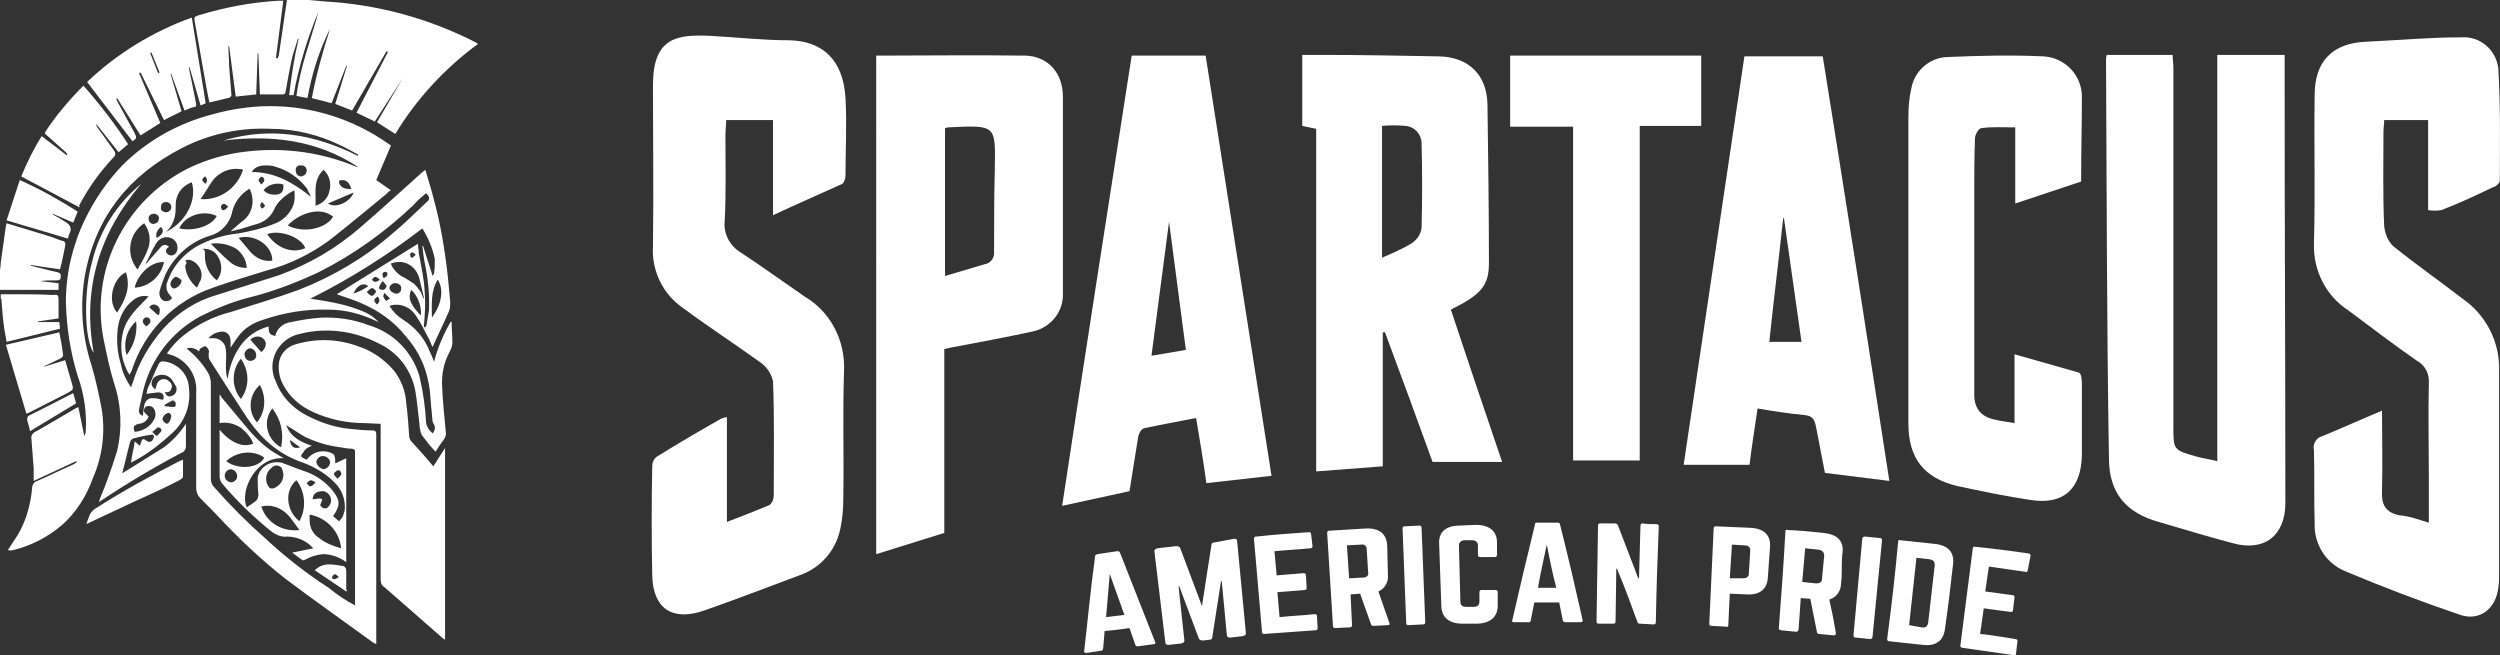 <?xml version="1.0" encoding="UTF-8"?>
<svg id="Capa_1" data-name="Capa 1" xmlns="http://www.w3.org/2000/svg" viewBox="0 0 341.52 89.54">
  <rect x="0" y="0" width="341.52" height="89.54" fill="#333333" stroke="none"/>
  <defs>
    <style>
      .cls-1 {
        fill: #fff;
      }
    </style>
  </defs>
  <g id="Capa_2" data-name="Capa 2">
    <g id="TEXT">
      <path class="cls-1" d="m105.6,29.4v-13h-6.4c0,.7-.1,1.4-.1,2,0,4,.1,7.9-.1,11.8-.2,1.7.7,3.4,2.2,4.3,2.9,1.9,5.8,4,8.7,6,3.6,2.1,5.6,6.1,5.4,10.2-.2,5.8,0,11.6-.1,17.4,0,1.4-.1,2.7-.4,4.1-.6,3-2.7,5.4-5.6,6.4-4.3,1.6-8.7,3.3-13,4.8s-7-.2-7.1-4.8c-.1-5-.1-9.9,0-14.9,0-.5.2-1,.6-1.3,2.9-1.8,5.8-3.5,8.8-5.2.3-.1.5-.2.8-.2v14.3c2.1-.8,3.9-1.5,5.8-2.3.4-.3.6-.8.6-1.3,0-5.2.1-10.4-.1-15.6-.2-1-.8-1.9-1.6-2.5-3.6-2.6-7.3-5-10.8-7.6-2.7-1.9-4.2-5.1-4-8.3.1-7.4,0-14.7,0-22.1,0-6.6,3.4-6.9,7.9-6.7,3.6.2,7.1.6,10.7.6,4.6.1,7.4,2.7,7.7,7.9.2,3.5,0,7.1,0,10.6,0,.4-.2.9-.4,1.1-3.3,1.5-6.3,2.8-9.5,4.3Z"/>
      <path class="cls-1" d="m331.8,71.4v-6.3c0-4.2-.1-8.5,0-12.7.1-1.3-.5-2.5-1.6-3.1-3.2-2.2-6.3-4.6-9.4-6.9-3.1-2-4.8-5.5-4.7-9.1.2-6.8,0-13.5.1-20.3,0-4.6,2.4-7.1,7-7.3,4.3-.2,8.7-.6,13-.6,2.6-.2,4.8,1.7,5.1,4.3v.2c.3,5,.2,10,.2,15,0,.4-.5.9-1,1-2.3,1.1-4.6,2.2-7,3.1-.6.1-1.2.1-1.8,0v-12.3h-6c0,.6-.1,1.1-.1,1.6,0,4.3-.1,8.6.1,12.9.1,1,.5,2,1.2,2.7,3.1,2.5,6.4,4.8,9.5,7.2,3.2,2.2,5.1,5.9,5,9.8v27.8c0,.6,0,1.2-.1,1.8-.3,2.9-2.5,4.7-5.2,3.8-5.3-1.8-10.6-3.8-15.8-6-2.6-1.1-4.2-3.7-4.1-6.5-.1-3.3,0-6.7-.1-10-.2-.8.3-1.7,1.1-1.9,2.7-1.1,5.3-2.3,8.2-3.5,0,3.8.1,7.4,0,10.9-.1,2,.5,3,2.4,3.4,1.4.1,2.6.6,4,1Z"/>
      <path class="cls-1" d="m287.8,7.5h9c0,.6.1,1.1.1,1.7v49.3c0,2.9.1,3,2.9,3.8,1,.3,1.9.4,3.1.7V7.5h9.2v4.7c0,18.8.1,37.7.1,56.5,0,4.5-2.9,6.7-7.2,5.5-3.4-.9-6.7-1.9-10.1-2.9-4.3-1.2-6.8-3.8-6.8-8.7-.3-18.1-.3-36.2-.4-54.3,0-.3,0-.5.1-.8Z"/>
      <path class="cls-1" d="m198.2,42.3c2.3,6.9,4.6,13.8,7,20.8h-9.5c-2.1-5.8-4.3-11.8-6.5-17.7h-.3v18.3l-9.1.7V17.6l-1.9-.4V7.5h2.6c5.4,0,10.7.1,16.1.2,4,.1,6.5,2.5,6.6,6.5.1,7.2.2,14.5.2,21.7,0,3.1-1,4.3-5.2,6.4Zm-9.4-7.1c1.4-.6,2.8-1.2,4.1-2,.7-.5,1.2-1.2,1.3-2.1.1-3.8.1-7.6,0-11.5,0-1.2-.9-2.3-2.2-2.4-1.1-.1-2.2-.1-3.2,0v18Z"/>
      <path class="cls-1" d="m119.7,7.6c6.9,0,13.6-.1,20.4,0,3.1.1,5.1,2.4,5.1,5.6v26.9c.1,2.5-1.7,4.7-4.2,5.2-3.7.8-7.5,1.5-11.2,2.2-.3.1-.5.1-.8.2v25.1l-9.3,2.9V7.6Zm9.4,9.9v20.2c2-.6,3.7-1.1,5.4-1.6.8-.1,1.4-.9,1.3-1.7h0c0-3.8,0-7.5.1-11.3.1-6.1.2-6-6.4-5.7-.1,0-.3.1-.4.1h0Z"/>
      <path class="cls-1" d="m154.6,7.6h10.1c3,19.1,6,38.2,9,57.4l-8.9,1c-.4-3-.9-5.8-1.4-8.9-2.5.5-4.8.9-7.1,1.4-.4.1-.7.7-.8,1.1-.4,2.5-.8,4.9-1.2,7.5l-9.2,2c3.1-20.5,6.3-40.9,9.5-61.5Zm7.4,40.2c-.8-5.9-1.5-11.6-2.3-17.5-.8,6.2-1.6,12.1-2.4,18.3l4.7-.8Z"/>
      <path class="cls-1" d="m258.1,65.7l-8.8-1.1c-.4-2.1-.8-4.1-1.2-6.2-.2-1-.4-1.6-1.6-1.7-2.1-.2-4.1-.5-6.4-.9-.4,2.7-.8,5.2-1.1,7.7h-9l8.3-55.8h10.7c3.1,19.3,6.1,38.5,9.1,58Zm-12-19c-.8-5.7-1.6-11.3-2.4-16.9h-.1c-.6,5.6-1.3,11.2-1.9,16.9h4.4Z"/>
      <path class="cls-1" d="m284.3,24.8l-9,3v-10.4c-1.7,0-3.2-.1-4.6.1-.4,0-.9.9-.9,1.4-.1,2.5-.1,4.9-.1,7.4v27.6q0,2.8,2.7,3.4c.8.2,1.6.3,2.8.5v-9.4c3.2.9,6,1.7,8.8,2.5.3.1.4.9.4,1.4v9.9c-.1,4.6-2.5,6.8-7,6.1-3.4-.5-6.7-1.2-10-1.9-4.6-1.1-6.7-3.8-6.7-8.6V16c0-1.3.1-2.6.4-3.9.4-2.3,2.3-4.1,4.7-4.3,4.5-.2,9-.3,13.4-.1,3,.2,5.3,2.7,5.2,5.7,0,3.6-.1,7.4-.1,11.4Z"/>
      <path class="cls-1" d="m214.8,17.3h-8.5V7.6h26.1v9.6h-8.4v45.7h-9.1V17.3h-.1Z"/>
      <path class="cls-1" d="m42.2,0l2.2.2c7.1.4,14.2,2.3,20.6,5.6l.3.2c-4.5,3.3-8.4,7.5-11.3,12.3l-2.5-1.6,3.5-6h0l-3.8,5.9-2.5-1.2,4.3-8.3-.2-.1-4.7,8.1-2.3-.9,1.6-5.2h-.1l-2,5.1-2.7-.7c.6-3.2,1.5-6.4,2.5-9.5-1.5,3-2.5,6.2-3.1,9.5l-1.5-.3c.5-4,2-7.7,3-11.5-1.5,3.6-2.7,7.5-3.4,11.4h-.6c.3-2.6.7-5.2,1.3-7.7h-.1c-.2.7-.5,1.5-.7,2.2-.4,1.7-.7,3.4-1,5.1,0,.1-.2.3-.2.3h-3.3l-.2-5.6h-.1l-.2,5.6-2.8.3-.9-6.9h-.1c0,.9.1,1.8.1,2.7.1,1.3.2,2.5.3,3.8.1.3-.1.5-.4.6h-.1l-2.5.6-.4-2-1.6-9.1c-.1-.5-.1-.6.5-.8,3.6-1.1,7.3-1.8,11-2h.6l-1,7.8.2.1c.1-.2.2-.4.2-.5.2-1.4.4-2.8.6-4.1l.5-3.4h3Z"/>
      <path class="cls-1" d="m0,36.9c.1-.6.1-1.2.2-1.7.2-1.4.4-2.8.6-4.3,0-.1.1-.3.1-.4l5.6,1.7c.7.2,1.3.5,2,.7.3,0,.5.3.4.6v.1c-.2,1-.4,2.1-.7,3.2l-4-.6v.1c.4.1.8.2,1.2.3.8.2,1.6.4,2.5.6.3.1.4.2.4.5s0,.6-.5.6c-.8,0-1.6,0-2.3.1l2.5.3v.9H0v-2.7Z"/>
      <path class="cls-1" d="m0,40.2h2.2c1.7,0,3.3,0,5,.1.7-.1.8,0,.8.7v2.5l-2.8.4v.1h2.9l.1.9-7.3,1.8c-.1-.6-.2-1.1-.3-1.7-.2-1.3-.3-2.6-.4-4,0-.1,0-.2-.1-.2v-.6h-.1Z"/>
      <path class="cls-1" d="m1.1,75.1c.5-.8,1.1-1.6,1.6-2.5,1-1.9,1.5-3.9,1.7-6,0-.4.3-.8.7-.9,1.6-.7,3.2-1.5,4.8-2.2.2-.1.4-.2.6-.4l-.1-.1-5.8,2.7v-1.7c-.1-1.3-.2-2.7-.3-4-.1-.4.1-.8.5-1,1.8-1,3.6-2.1,5.5-3.2l.4-.2.8,3.9h.1c0-.1,0-.2.1-.4.2-2.6-.2-5.3-1.1-7.8-1-3.2-1.5-6.6-1.6-10,0-3.9.9-7.8,2.6-11.3,1.3-2.7,3-5.2,5.1-7.4,3.4-3.4,7.7-5.8,12.4-7,2.5-.7,5.2-1.1,7.8-1.1,5.8,0,11.4,1.8,16.1,5.1l.3.2.1.1-2,4.7,2,1.4c-.2.1-.4.2-.5.4-2.7,2.2-5.3,4.4-8,6.5-2.5,1.8-5.3,3.2-8.3,4-2.5.8-5,1.5-7.5,2.4-5.3,1.8-9.4,6-11.1,11.3l-.3.6c-1.1-1.7-1.4-3.8-.9-5.8.5-2.1,2.1-3.4,3.5-4.9-.7-.2-1.5,0-2.1.5-1.2.9-1.9,2.3-2.1,3.8-.2,1.6-.1,3.3.4,4.9.2,1.1.7,2.2,1.4,3.2.1-.2.1-.4.2-.5.8-2.8,2.3-5.3,4.2-7.5,2-2.2,4.5-3.8,7.3-4.6,2.8-.9,5.7-1.8,8.5-2.7,4.1-1.5,7.9-3.7,11.2-6.6,2.8-2.4,5.5-4.9,8.3-7.4l.5-.4c.4,1.3.8,2.6,1.1,3.8,1,3.6,1.6,7.3,2,11,.1,1,.2,2.1.3,3.2,0,.5,0,1-.2,1.4-.7,1.6-1.5,3.2-2.2,4.8-.2-.3-.3-.7-.5-1.1-.6-1.1-1.1-2.2-1.8-3.2-.7-1.1-2-1.7-3.3-1.4l-.3.1c.5.8,1.1,1.4,1.9,1.9,1.6,1,2.9,2.5,3.6,4.3.2.4.4.9.6,1.4.5-1.9,1.3-3.8,2.3-5.5,0,.1.1.1.1.1,0,.9.1,1.9.1,2.8,0,.5-.2.9-.4,1.3-.8,1.5-1.1,3.1-1,4.8.1,2,.3,4.1.5,6.1.1.4-.1.8-.3,1.1-.4.5-.7,1-1.1,1.6-.7-.7-1.3-1.5-1.9-2.3-.2-.5-.3-1-.3-1.5-.2-1.5-.3-3.1-.6-4.7-.6-2.8-2.4-5.1-5-6.3-3.3-1.7-7.1-2.2-10.7-1.3-2.5.5-4.2,2.9-3.7,5.4.1.3.1.6.3.9.7,2.1,2.3,3.8,4.2,4.8s3.9,1.7,6.1,1.9c1,.1,2,.2,3,.2.4,0,.5.2.5.5v28.7c-.1-.1-.3-.1-.4-.2-4-2.9-8.1-5.8-12.1-8.8-2.9-2.3-5.6-4.8-8.2-7.5-1.1-1.2-2.2-2.3-3.3-3.4-.4-.4-.6-.9-.6-1.5v-13c.2-2.4-1.4-4.6-3.7-5.2l-.3-.1c.6-.9,1.4-1.8,2.3-2.5,1.9-1.5,4.1-2.6,6.5-3.2,3.1-1,6.2-1.9,9.2-3,4.6-1.8,8.9-4.3,12.7-7.6,1.7-1.4,3.2-2.9,4.8-4.4.5-.4.4-.7-.1-1.2-.6.5-1.2,1-1.7,1.6-3.9,3.7-8.2,6.8-13,9.2-3,1.4-6.1,2.6-9.3,3.4-2.4.6-4.6,1.5-6.8,2.6-3.9,2.1-6.7,5.7-7.8,10-.2.9-.4,1.8-.6,2.7-.1.4.1.8.5.9h0c.1-.5.1-.9.2-1.4.1-.6.6-1.1,1.2-1h.2c.4,0,.8.2,1.2.2.2-.6-.1-1-.7-1l-.8.1-.8.1c.1-.3.1-.6.2-.8.5-1,.9-2.1,1.4-3.1.2-.5.4-.6,1-.5,1.7.3,3.1,1.7,3.2,3.5.3,2.2-.4,4.4-2,6-1.8,1.7-3.7,3.2-5.9,4.3.1-1,.4-1.9.5-2.9l.7.6c.1-.2.1-.4.2-.5.1-.5.3-.5.7-.2s.8.2,1-.4c.1-.3-.1-.5-.4-.4-.8.1-1.6.3-2.4.5-.2.1-.3.2-.4.4-.4,1.4-.7,2.9-1.1,4.3h.1c1.9-1.2,3.7-2.3,5.6-3.5,1.2-.9,2.2-2,3-3.2v3.1c0,.3-.2.7-.5.8-3.8,2-7.5,4.2-11.1,6.6l-.3.2c.1-.2.1-.4.2-.6.9-2.1,1.6-4.2,2.3-6.4.7-3,.6-6.2-.4-9.2-.6-1.9-1-3.9-1.4-5.8-2-9.6,2.8-19.2,11.5-23.6,2.5-1.2,5.2-2,8-2.3,5.1-.6,10.3.1,15,2.1h.2c-5.6-3.7-11.9-4.4-18.4-3.6,6.4-1.9,12.4-.9,18.4,2.1v-.2c-.8-.4-1.6-.9-2.5-1.3-2.9-1.4-6.2-2.2-9.4-2.2-4.2-.2-8.4.7-12.1,2.6-7.2,3.7-11.8,9.3-13.3,17.4-.7,4.1-.4,8.3.9,12.3.6,2,1,4,1.4,6,.5,3.2.1,6.4-1.2,9.4-.9,2.5-2.3,4.7-4.2,6.4-2,1.7-4.3,2.9-6.9,3.5h-.4l-.1-.1Zm47.4,7.6v-21c0-.3-.1-.3-.4-.4-.5,0-1.1-.1-1.6-.2-1.7-.2-3.3-.7-4.8-1.4-.9-.5-1.7-1.1-2.6-1.6.6,1.6,2,2.3,3.5,2.8-.2.1-.5.2-.6.3-.2.1-.4.3-.5.5-.5.6-.5.7.2,1l.2.1c.8-1.1,2.3-1.5,3.6-.8.1.1.2.2.2.3.1.3.1.7.1,1l1.5-.7v14.2c-.9-.7-2.1-1.1-3.2-1.1-.8.1-1.6.3-2.3.7-.2.1-.4.2-.5.1-.5-.3-.9-.7-1.4-1l2.9-.6c-.9-1-2.2-1.6-3.6-1.6-.7.1-1.4-.2-2-.6-2.5-2-4.8-4.2-6.9-6.7-.2-.3-.3-.6-.3-.9v-6.4c1.5,1.8,3.2,2.5,4.6,1.9-.3-.8-.9-1.5-1.6-2.1-.9-.6-1.9-.9-3-.7v-3.9c.1.1.2.2.2.3,1.2,1.4,2.3,2.8,3.5,4.2,1,1.2,2.1,2.3,3.4,3.2.5.3,1.1.7,1.7,1-3.8-.3-6.1,4.4-5.1,6.7.5-.3.9-.6,1.3-.9.2-.2.3-.6.3-.9-.1-.8-.1-1.5-.1-2.3.3-1.4,1.7-2.3,3.2-2,.1,0,.2,0,.3.1.9.3,1.8.7,2.7,1,1.6.5,3.1,1.5,4.1,2.8s1,2,0,3.4l.8.7c.5-.4.7-1,.8-1.6.1-1.4-.4-2.7-1.4-3.7-1.2-1.2-2.7-2.1-4.3-2.7-1.5-.5-2.8-1.2-4.1-2.2-1.4-1.1-2.6-2.5-3.6-4-1.7-2.6-3.4-5.2-5.1-7.9-.1-.2-.1-.5-.1-.7s.1-.4,0-.6-.3-.5-.5-.5-.4.2-.6.3-.1.2-.2.4c-.5-.4-1.1-.6-1.7-.4l.1.1c1.1.9,2.1,2,2.8,3.2.2.3.3.7.4,1.2v13.2c0,.5.1.9.5,1.3,2.2,2.5,4.5,4.8,7,7,2.7,2.5,5.5,4.7,8.6,6.7,1.2,1,2.3,1.7,3.6,2.4Zm-2.5-42.5c3.7-2.3,7.4-4.6,11.1-6.9,0,.4.1.8.1,1.2.3,1.7.7,3.4.8,5.1.1,1.2.1,2.5,0,3.7,0,.5-.1.9-.1,1.4h.2c.1-.1.2-.3.2-.5.1-.6.2-1.2.3-1.8.1-2-.1-4.1-.5-6.1-.2-.9-.3-1.8-.4-2.7h.1l1.3,4.1c.1-.2.2-.3.2-.4.1-.6.1-1.2.1-1.9-.3-1.5-.9-2.9-1.7-4.2-4.8,3.7-9.9,6.9-15.3,9.6.7.1,1.3.2,1.9.3,1.8.3,3.5.7,5.2,1.4.8.3,1.6.8,2.2,1.5q-.1,0-.2-.1c-2.1-1-4.3-1.6-6.6-1.6-3.1-.1-6.1.4-9,1.4-1.3.4-2.5,1.1-3.3,2.2-.4.5-.7,1-1.1,1.6v-.8c0-.9-.4-1.3-1-1.4-.8,0-1.5.3-2,.9h.7c.8,0,1.5.6,1.6,1.3.1.4.1.9.1,1.3,0,.7-.1,1.3,0,2,0,.3.1.7.2,1,.2-1.6.8-3.2,1.7-4.5.9-1.3,2.3-2.3,3.9-2.7,0,.9.1,1.1.9,1.3.2-1,1.1-1.8,2.2-1.9,1.3-.3,2.7-.5,4-.6,2.2-.1,4.4.2,6.5,1,3.4,1,6,3.6,7,7,.5,2.1.8,4.2.9,6.3.1.6.4,1.1.9,1.5q.5-.6.2-1.2c-.1-.1-.1-.2-.2-.4-.1-.7-.1-1.3-.2-2-.1-1-.1-2-.3-3-.4-2.5-1.5-4.8-3.2-6.7-1.6-2-3.7-3.5-6.1-4.5-1.1-.5-2.2-.8-3.3-1.2Zm-11.9-14.4c-.1,0-.2.1-.2.1-1.1.7-1.9,1.8-2.2,3.1-.3,1.5-1.5,2.8-3,3.2-2.7.8-4.9,2.8-6.1,5.3-.3.8-.6,1.5-.8,2.3-.1.5.1,1.1.6,1.3.4.1.9,0,1.1-.4-.1-.1-.2-.3-.3-.4-.5-.5-.6-1.3-.3-1.9.7-2,2.1-3.6,3.9-4.7,1.8-1,3.7-1.6,5.7-1.8,1.7-.3,3.4-.7,4.9-1.3,1.2-.4,2.1-1.3,2.6-2.4.3-.7.3-1.5.2-2.2-.4.2-.7.4-1,.6-.7.5-1.3,1.1-1.7,1.9-.4,1-1.3,1.8-2.4,2.1l-2.3.7c-.4.1-.8.2-1.3.3l1.5-1.3c1.5-1,1.9-2.9,1.1-4.5Zm-6.7,1.4c2.6.2,5-1.5,5.8-4l-.2-.1h-.2c-1.4-.2-2.8.4-3.7,1.5-.5.7-1,1.6-1.7,2.6Zm-7.7,3.3c-2,1.3-2.5,4-1.2,5.9.1.2.2.3.3.4.5-.9,1-1.7,1.3-2.5.6-1.3.4-2.7-.4-3.8Zm26.9,44.4c-.2-2.3-2-4.2-4.3-4.6v.8c0,1,.5,1.9,1.3,2.4.9.7,1.9,1.1,3,1.4ZM26.2,24.9c-1.4.5-2.2,1.7-2.2,3.1,0,.5,0,1-.1,1.5-.2.9-.6,1.7-1.3,2.2,2.5-1.1,4.4-4.1,3.6-6.8h0Zm19.3,4.7c-1.8-1.5-4.7-.4-6.2,1.2,2.1,1.1,5.2.5,6.2-1.2h0Zm-9.8,39.6c.7,2.2,2.9,3.5,5.2,3.2l-1.1-1.5c-1-1.4-2.6-2.1-4.1-1.7Zm5.2,2c1-1.8.8-4-.4-5.6-1.7,1.4-1.4,4.2.4,5.6h0Zm-6.5-47.7c3.2,0,5.7,1.5,8.1,3.4-.2-.4-.4-.8-.6-1.2-1.1-1.4-2.5-2.4-4.2-2.9-.5-.2-1-.2-1.5-.2-.8,0-1.5.3-1.8.9Zm2.8,12.1c0-2.2-2.6-3.7-4.6-3.1.5.6,1.1,1.3,1.6,1.9.8.9,1.9,1.4,3,1.2Zm-21.2,7.1c1.1-1.7,1.9-3.4,1.2-5.5-1.8.8-2.6,4-1.2,5.5Zm17.7-6.1c0-1-.6-2-1.4-2.6-1-.6-2.3-.9-3.5-.7.8.8,1.6,1.6,2.4,2.3.7.7,1.6,1,2.5,1h0Zm24.1,4.2h0q.1-.1.1-.2c-.2-.8-.4-1.7-.6-2.5-.2-.8-.7-1.6-1.5-2-.7-.4-1.6-.4-2.4-.1q.1.2.1.3c.4.7,1,1.3,1.7,1.6.5.3,1,.6,1.4.9.6.6,1.1,1.3,1.2,2h0Zm-21.3-8.8c1.3,1.9,3.4,2.7,5.2,1.9-.5-1.5-3.6-2.6-5.2-1.9Zm-5.6,31c1.7,1.3,4.6.9,5.2-.5-1.6-1.1-3.8-.8-5.2.5Zm6.3-7.2c-1.2,1.5-.9,3.7.6,4.9.2.2.4.3.6.4.4-1.9,0-3.8-1.2-5.3h0Zm5.9-27.7c1-.3,1.7-1,1.9-2,.3-1,0-2.2-.8-2.9-1.5,1.4-1,3.2-1.1,4.9Zm-10.2,20.9c-1.3,1.6-1.3,3.9,0,5.5,1.2-1.6,1.2-3.8,0-5.5Zm-3.3-19.5c-1.9-.9-4.4,0-5.1,1.7,2.2.5,4.6-.5,5.1-1.7Zm5.5,28.2c1.2-1.4,1.3-3.5.4-5.1-1.5,1.3-1.7,3.6-.4,5.1h0Zm-12.7-21.9c-2-.1-3.7,2-4,3.5,1.9-.1,3.6-1.5,4-3.5Zm5.2-1.8c.4.1.4.3.4.7-.1,1.4.5,2.7,1.6,3.6.8-.9.8-2.2.2-3.2-.4-.8-1.3-1.2-2.2-1.1Zm-4.5-.3c-.3.2-.6.5-.3.9.1.2.4.3.6.3.4,0,.7-.3.8-.7.2-.7-.2-1.5-.9-1.7-.8-.3-1.6.1-2,.8-.5.8-.9,1.8-1.4,2.7h.1l.6-.7c.5-.6,1-1.1,1.5-1.7.4-.2.6-.2,1,.1h0Zm3.8,5.6c.2-.3.3-.7.5-1,.4-1-.1-2.1-1-2.6-.3-.2-.7-.3-1.1-.1l.2.3c-.1.2-.2.3-.2.5.1,1.1.7,2.1,1.6,2.9h0Zm11.8,25.4c-.1-.4-.1-.8-.5-1s-.8-.1-1.1.2c-.8.6-1,1.8-.4,2.6.1.2.4.3.7.2.8-.3,1.4-1.1,1.3-2Zm21.1-26.5c-1,1.6-.8,3.4-.8,5.2,1.3-1.8,1.7-3.8.8-5.2Zm-41.4,20.8c1.1-.1,2.2-.7,2.7-1.8.2-.4.2-1-.1-1.4-.2-.3-.6-.4-1-.3-.3.2-.4.5-.3.8h0c.2.2.4.4.6.6-.2.6-.8,1-1.4,1-.6.2-.8.4-.5,1.1Zm.2-15.1c-1.3,1.1-1.8,3-1.3,4.6,1-1.3,1.5-3,1.3-4.6h0Zm3.9,9.5c.1.6.5.9.9.7.5-.1.8-.6.7-1.1v-.1c-.2-.4-.4-.7-.6-1-.5-.7-1.4-.9-2.2-.5-.4.2-.6.6-.6,1s.3.6.5.8l.2-.6c.1-.5.6-.9,1.1-.8.2,0,.4.1.6.3.3.2.5.6.3,1-.1.4-.5.6-.9.4v-.1Zm20.2,14.8c.3,0,.6-.1.9-.1.4,0,.5.1.3.5s-.2.5.1.7c.2.2.6.2.8,0,.3-.3.5-.7.4-1.2s-.5-.9-1-1c-1,0-1.4.3-1.5,1.1Zm-6.7-42.2c.4.4.9.6,1.5.6,1,0,1.3-.5,1.2-1.4-.9-.3-2.1,0-2.7.8Zm-.3,22.1c.7-.6.8-1.3.3-1.8s-1.3-.4-1.8.1h0l1.5,1.7Zm8.4,14.2c-.5,0-.8.4-.9.8.1.5.5.9,1,1,.5-.1.8-.4.9-.9,0-.5-.5-.9-1-.9Zm13.4-19.2c.1-1.3-.4-2.6-1.3-3.5-.6,1.1,0,2.2,1.3,3.5Zm-25.9,21c-.5,0-.9.4-.9.9s.4.8.8.9c.5,0,.9-.4.9-.8,0-.5-.3-.9-.8-1Zm13.2-36.3c1.2.8,3.2-.4,3.5-1.5l-3.5,1.5Zm-10.6,21.5c.4,0,.8-.3.8-.7v-.1c0-.4-.3-.8-.7-.9s-.8.3-.9.7c0,.6.3,1,.8,1h0Zm6.2-26c0,.4.3.8.7.8h.1c.4-.1.7-.4.7-.8s-.3-.7-.7-.7h-.1c-.3-.1-.7.2-.7.5v.2Zm-17.1,15.7c.1.1.2.4.4.4.4.1,1.1-.6,1.1-1,0-.2-.4-.5-.8-.6-.4.2-.8.7-.7,1.2Zm31.5.5c.1-.4-.2-.7-.6-.8h-.1c-.4-.1-.8.2-.9.6h0c0,.4.4.7.8.8.4.1.8-.2.8-.6h0Zm-32.2-10.5c.4,0,.7-.2.8-.6v-.1c0-.4-.3-.7-.7-.7h0c-.4,0-.7.2-.7.6v.1c-.1.3.1.6.6.7q-.1,0,0,0Zm-1.6.2c-.4,0-.7.3-.7.6v.1c0,.4.3.7.7.7.4-.1.7-.3.7-.7.1-.3-.2-.7-.7-.7q.1,0,0,0Zm27-3.4c-.3-1-.9-1.4-1.7-1.1,0,.8.7,1.2,1.7,1.1h0Zm-27.6,16.2c.3.3.7.6,1,.9s.4,0,.4-.2c.1-.4,0-.8-.4-1s-.8-.1-1,.3Zm3,14.9c0-.3-.2-.5-.4-.5-.4.1-.7.4-.8.8,0,.3.3.6.6.7.3-.1.5-.5.6-1h0Zm26.9-17.8c-.6-.6-1.6-.1-2,1,.7-.2,1.4-.6,2-1Zm-29.5,19.9l.3.3c.1.1.3.4.5.1s.6-.4.4-.8c-.1-.2-.3-.2-.5-.2-.2.2-.4.4-.7.6Zm-.8-14.4c.6-.5.7-.7.4-1.1-.2-.2-.6-.2-.8.1-.2.3-.1.6.4,1Zm2.5,10.7v.2c.4,0,.8.1,1.2.1.2,0,.3-.1.3-.3v-.2c0-.2-.3-.4-.4-.4-.4.2-.8.4-1.1.6h0Zm30.3-16.3l-.5-.6c-.2.2-.4.5-.5.8s.2.4.5.4c.2,0,.5-.2.5-.6,0,.1.1,0,0,0Zm-2.7.9c.7.7.8.7,1.3-.1-.5-.6-.6-.6-1.3.1h0Zm-28.7-7.4c.8-.4,1.1-1,.6-1.5-.5.4-.8.9-.6,1.5Zm24.7,32.9c.6-.5.6-.7.4-1-.1-.2-.3-.2-.5-.1l-.1.1c-.4.3-.4.4.2,1Zm-4.2.6c.4.6.6.6,1.2-.1-.6-.4-.7-.4-1.2.1Zm-10.7-37.8c-.3-.1-.5-.6-.9-.2-.2.2-.1.4,0,.6s.4.2.9-.4Zm9.8,32.9l-1.4-1c.1.9.6,1.3,1.4,1Zm10.5-19.5q.6-.5.1-1.1c-.6.4-.6.6-.1,1.1Zm.4-3.4c-.6-.5-.7-.5-1.1,0q.4.6,1.1,0Zm1.4,2.6l-.8-.8c-.1.3-.2.5-.1.6.1.2.2.4.4.5,0,0,.2-.2.5-.3Zm-17.6-15.6c.2-.3.6-.4.3-.9-.2-.2-.3-.2-.5,0-.4.4,0,.6.2.9Zm-7.7-1.1c-.5.4-.5.6.1,1q.4-.6-.1-1Zm24.4,13.9c.5-.2.6-.5.5-.7s-.4-.2-.5-.1c-.3.2-.1.5,0,.8Zm-16.6-10.4q-.5.5,0,.9c.5-.3.5-.4,0-.9Zm21,7.2c-.3-.2-.4-.5-.7-.2-.1.1-.1.3,0,.5.3.3.4-.1.7-.3h0Z"/>
      <path class="cls-1" d="m59.2,63.7l1.6-2.5v26.2c-.1-.1-.2-.1-.3-.2l-8-7c-.4-.2-.5-.6-.5-1.1v-21.2l-2.2-.1c-2.4,0-4.8-.5-7-1.5-1.8-.8-3.3-2.1-4.2-3.9-.4-.8-.6-1.8-.5-2.7.1-1.3,1.1-2.4,2.4-2.7,2.8-.8,5.7-.7,8.4.3,1.9.6,3.6,1.8,4.9,3.3,1,1.3,1.6,2.8,1.7,4.5.2,1.5.3,3,.4,4.5,0,.2.1.5.3.7,1,1.1,2,2.2,2.9,3.3l.1.1Z"/>
      <path class="cls-1" d="m11.9,11.2c4.1-3.9,9-6.9,14.3-8.8l1.9,11.7-.7.3-1.5-5.2h-.1c.1.7.3,1.4.4,2,.2,1,.4,2,.6,3,0,.2,0,.4-.2.4-.5.1-.9.3-1.4.5l-1.8-5h-.1l1.5,5.1-2.4,1.2-3.2-6.5-.2.1,2.9,6.8-2.7,1.7-3.2-5.1-.1.1c0,.1.1.2.1.3.8,1.5,1.6,2.9,2.4,4.4.3.6.3.7-.3,1.1l-6.2-8.1Zm8.8-4h-.2l1.1,2.8.2-.1-1.1-2.7Z"/>
      <path class="cls-1" d="m10.8,28.3l-7.9-4.2c.8-1.9,1.7-3.8,2.8-5.5l3.4,2.6.1-.1-.2-.3-2.7-2.4c-.2-.1-.2-.3-.1-.4h0c1.5-2.3,3.3-4.4,5.2-6.3,2.2,2.5,4.3,5.2,6.1,8l-1.3,1.1-3-3.8h-.1c.1.1.1.3.2.4.8,1.1,1.5,2.1,2.3,3.2.2.2.2.6,0,.8h0c-1.9,2-3.5,4.2-4.8,6.7.1.1.1.2,0,.2Z"/>
      <path class="cls-1" d="m8.1,45.4c.2,1,.4,2,.5,3,.1.3-.2.5-.4.6l-1.9.9c-.1,0-.2.1-.3.2l2.9-.9.9,3.1c.3,1,.2.9-.6,1.4l-5.3,2.7-.3.1-2.8-9.4,7.3-1.7Z"/>
      <path class="cls-1" d="m.9,30.1l1.8-5.5c2.7,1.2,5.4,2.7,7.9,4.3,0,.1-.1.2-.1.3-.2.4-.3.8-.5,1.2l-2.8-1.2v.1c.6.3,1.1.6,1.7,1q1.1.6.6,1.6c-.1.2-.2.5-.2.7L.9,30.1Z"/>
      <path class="cls-1" d="m25,62.8v2.3c0,.2-.3.4-.5.5-1.9,1-3.9,1.9-5.9,2.8l-6.4,3c-.1.1-.3.1-.4.2.3-.8.4-1.6,1.2-2.1,3.7-2.4,7.6-4.5,11.5-6.5l.5-.2Z"/>
      <path class="cls-1" d="m19.3,25.1c-5.7,6.7-8.1,14.3-6.5,23.1-1.3-1.8-1.4-8.4-.2-12.5,1-4.2,3.4-7.9,6.7-10.6Z"/>
      <path class="cls-1" d="m4.1,58.9c-.1-.6-.3-1.1-.4-1.6,0-.2.1-.4.2-.5,2-1,4-2,6.1-3.1l.4,1.4-6.3,3.8Z"/>
      <path class="cls-1" d="m47.3,80.8l-4.3-2.9c.5-.5,1.2-.8,1.9-.8.6,0,1.2.1,1.8.2.4,0,.6.3.6.7v2.6c.2,0,.1.1,0,.2Zm-1-2c-.3-.1-.4-.6-.8-.2-.2.2-.2.4,0,.5s.6-.1.8-.3h0Z"/>
      <path class="cls-1" d="m155.4,88.3c-.1,0-.3-.1-.3-.2l-.8-2.3c-1.4.2-2.1.3-3.4.4l-.2,2.4c0,.1-.1.3-.3.3l-2,.3c-.2,0-.3-.1-.3-.2.6-5.2.8-7.8,1.5-13,0-.2.1-.2.3-.3l2.7-.4c.2,0,.3,0,.4.2,1.9,4.9,2.9,7.3,4.8,12.2.1.2,0,.3-.2.3l-2.2.3Zm-3.8-9.9c-.2,2.3-.3,3.5-.5,5.9l2.5-.3c-.8-2.2-1.2-3.4-2-5.6h0Z"/>
      <path class="cls-1" d="m168.6,73.6c.3,0,.4.1.4.3.5,5,.7,7.6,1.2,12.6,0,.2-.1.3-.4.4l-1.8.2c-.2,0-.4-.1-.4-.3-.3-3-.4-4.5-.7-7.4h-.1c-.5,3.1-.7,4.6-1.2,7.7,0,.2-.2.3-.4.3l-.9.1c-.2,0-.4-.1-.5-.2-1.1-2.9-1.6-4.3-2.7-7.2h-.1c.3,3,.5,4.4.8,7.4,0,.2-.1.3-.4.4l-1.8.2c-.2,0-.4-.1-.4-.3-.6-5-.9-7.5-1.5-12.5,0-.2.1-.3.4-.4l2.6-.3c.2,0,.4.1.5.2,1.2,3.2,1.8,4.8,3,8,.5-3.4.8-5.1,1.3-8.4,0-.2.2-.3.4-.3l2.7-.5Z"/>
      <path class="cls-1" d="m179.3,74.6c0,.2-.1.3-.3.3-2,.2-2.9.2-4.9.4.1,1.3.2,2,.3,3.3l3.7-.3c.2,0,.3.1.3.3l.1,1.7c0,.2-.1.3-.3.3-1.5.1-2.2.2-3.7.3.1,1.3.2,2,.3,3.4,1.9-.2,2.9-.2,4.8-.4.2,0,.3.1.3.2l.1,1.7c0,.2-.1.3-.3.3-2.8.2-4.2.3-7,.5-.1,0-.3,0-.3-.2v-.1l-1.1-12.7c0-.1.1-.3.2-.3h.1c2.9-.3,4.3-.4,7.2-.6.2,0,.3.1.3.2l.2,1.7Z"/>
      <path class="cls-1" d="m189.6,78.5c.1,1-.4,1.9-1.3,2.3.6,1.7.9,2.6,1.5,4.3.1.2,0,.3-.2.3l-2,.1c-.2,0-.3-.1-.3-.2-.6-1.7-.9-2.5-1.5-4.2l-1.3.1c.1,1.7.1,2.5.2,4.2,0,.2-.1.3-.3.3l-2,.1c-.2,0-.3-.1-.3-.2-.3-5.1-.5-7.7-.8-12.8,0-.2.1-.3.3-.3l4.9-.3c1.9-.1,2.9.7,3,2.3l.1,4Zm-3.4.4c.5,0,.8-.3.7-.7-.1-1.3-.1-1.9-.2-3.2,0-.4-.3-.7-.8-.6l-1.9.1c.1,1.8.2,2.7.3,4.5l1.9-.1Z"/>
      <path class="cls-1" d="m193.9,71.8c.2,0,.3.1.3.3.2,5.2.3,7.8.5,12.9,0,.2-.1.3-.3.3l-2,.1c-.2,0-.3-.1-.3-.3-.2-5.2-.3-7.7-.5-12.9,0-.2.1-.3.3-.3l2-.1Z"/>
      <path class="cls-1" d="m204.5,75.8c0,.2-.1.3-.3.3h-2c-.2,0-.3-.1-.3-.3v-1.3c0-.4-.3-.7-.8-.7h-1c-.5,0-.8.3-.8.7l.2,7.7c0,.5.3.7.8.7h1c.5,0,.8-.2.8-.7v-1.3c0-.2.1-.3.3-.3h1.9c.2,0,.3.1.3.3v1.8c0,1.6-1,2.4-2.7,2.5h-2.1c-1.8,0-2.8-.8-2.9-2.3-.1-3.4-.2-5.2-.3-8.6-.1-1.6.9-2.5,2.8-2.5l2.2-.1c1.8,0,2.9.8,2.9,2.4,0,.6,0,.9,0,1.7Z"/>
      <path class="cls-1" d="m213.8,85c-.1,0-.3-.1-.3-.2-.2-1-.3-1.5-.5-2.5h-3.4c-.2,1-.3,1.5-.5,2.5,0,.1-.2.3-.3.2h-2c-.2,0-.3-.1-.2-.3,1.2-5.2,1.8-7.8,3.1-13.1,0-.2.1-.2.3-.2h2.8c.2,0,.3.1.3.2,1.3,5.2,1.9,7.8,3.1,13.1,0,.2,0,.3-.3.3h-2.1Zm-2.5-10.6c-.5,2.4-.8,3.6-1.2,5.9h2.5c-.6-2.3-.8-3.5-1.3-5.9Z"/>
      <path class="cls-1" d="m226.3,71.6c.1,0,.3.1.3.2v.1c-.2,5.2-.3,7.9-.4,13.1,0,.2-.1.3-.3.3l-1.9-.1c-.2,0-.3-.1-.3-.2-1.1-3-1.6-4.4-2.8-7.3h-.1l-.1,7.2c0,.2-.1.3-.3.3h-2c-.2,0-.3-.1-.3-.3l.2-13.1c0-.2.1-.3.3-.3h2c.2,0,.3.1.4.2,1.1,2.9,1.7,4.4,2.8,7.3h.1l.2-7.2c0-.2.1-.3.3-.3.6.1,1,.1,1.9.1Z"/>
      <path class="cls-1" d="m234.1,72.2c0-.2.1-.3.3-.3,1.9.1,2.8.1,4.7.2s2.8,1,2.7,2.6l-.3,4.2c-.1,1.6-1.1,2.4-2.9,2.3l-2.3-.1c-.1,1.7-.1,2.6-.2,4.3,0,.2-.1.3-.3.2l-2-.1c-.2,0-.3-.1-.3-.3l.6-13Zm4,6.8c.5,0,.8-.2.8-.6l.2-3.2c0-.4-.2-.7-.8-.7l-1.7-.1-.3,4.6h1.8Z"/>
      <path class="cls-1" d="m251.5,79.7c0,1-.6,1.9-1.6,2.2.4,1.8.6,2.8.9,4.6,0,.2-.1.3-.3.3l-2-.2c-.2,0-.3-.1-.3-.3l-.9-4.5-1.3-.1-.3,4.3c0,.1-.1.3-.3.3h-.1l-2-.2c-.1,0-.3-.1-.3-.2v-.1c.4-5.3.6-7.9.9-13.2,0-.2.1-.3.3-.2,2,.1,3,.2,4.9.4s2.8,1.1,2.6,2.7,0,2.6-.2,4.2Zm-3.4,0c.5,0,.8-.2.8-.6l.3-3.2c0-.4-.2-.7-.7-.8l-1.9-.2-.4,4.6,1.9.2Z"/>
      <path class="cls-1" d="m256.8,73.5c.2,0,.3.1.3.3-.5,5.3-.8,7.9-1.3,13.2,0,.1-.1.3-.3.3h0l-2-.2c-.2,0-.3-.1-.3-.3.5-5.3.7-7.9,1.2-13.2,0-.1.1-.3.3-.3h.1l2,.2Z"/>
      <path class="cls-1" d="m259.3,74c0-.2.1-.3.3-.2,1.9.2,2.8.3,4.7.5s2.7,1.2,2.5,2.8c-.4,3.5-.6,5.3-1.1,8.8-.2,1.6-1.2,2.4-3,2.2s-2.8-.3-4.6-.5c-.2,0-.3-.1-.3-.3.7-5.4,1-8,1.5-13.3Zm3.2,11.7c.5.1.8-.1.9-.6l.9-7.9c0-.5-.2-.7-.7-.8l-1.8-.2c-.4,3.7-.6,5.6-1,9.2l1.7.3Z"/>
      <path class="cls-1" d="m277,77.9c0,.2-.1.3-.4.2-2-.3-2.9-.4-4.9-.7l-.5,3.4,3.7.5c.2,0,.3.1.3.3h0c-.1.7-.1,1-.2,1.7,0,.2-.1.3-.3.3h0l-3.7-.5c-.2,1.4-.3,2.1-.5,3.5,1.9.2,2.9.4,4.8.7.2,0,.3.1.3.3l-.2,1.7c0,.2-.1.3-.3.2-2.8-.4-4.2-.6-7-1-.1,0-.3-.1-.3-.2v-.1c.7-5.3,1-8,1.7-13.3,0-.1.1-.3.3-.2h.1c2.9.3,4.3.5,7.2.9.2,0,.3.2.3.3l-.4,2Z"/>
    </g>
  </g>
</svg>